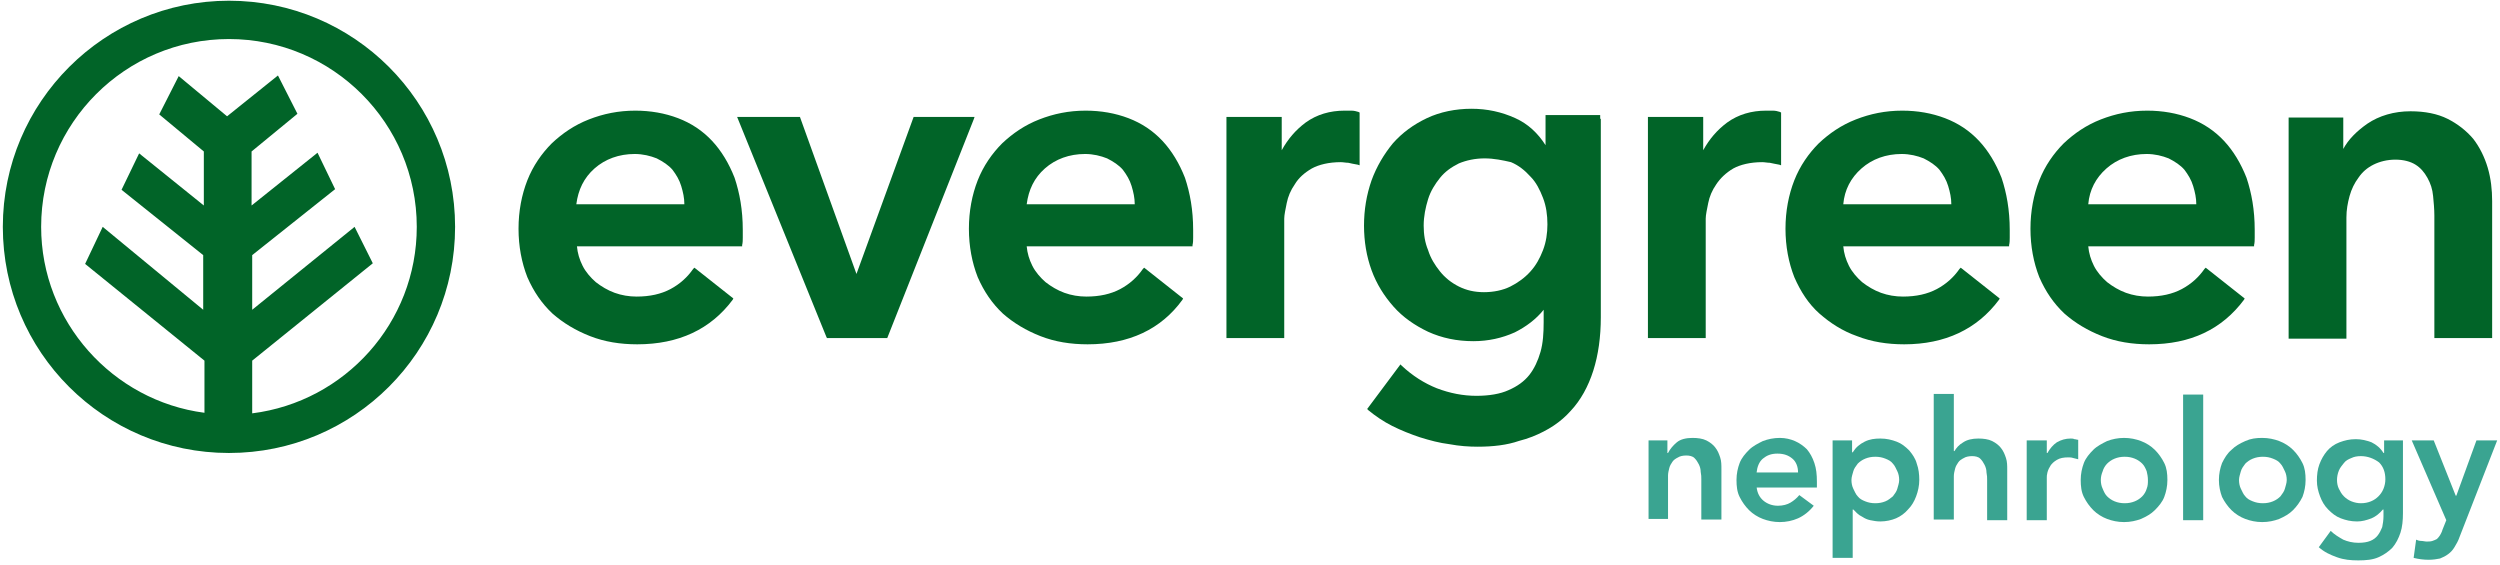 <svg width="398" height="90" viewBox="0 0 398 90" fill="none" xmlns="http://www.w3.org/2000/svg">
<g clip-path="url(#clip0_707_66)">
<path d="M262.45 70.115H265.45V72.115H265.55C265.85 71.515 266.35 70.915 266.95 70.415C267.55 69.915 268.45 69.715 269.45 69.715C270.25 69.715 271.05 69.815 271.65 70.115C272.25 70.415 272.75 70.815 273.05 71.215C273.45 71.715 273.65 72.215 273.85 72.815C274.05 73.415 274.05 74.015 274.05 74.715V82.715H270.85V76.315C270.85 75.915 270.85 75.615 270.75 75.115C270.75 74.715 270.65 74.315 270.45 73.915C270.25 73.515 270.05 73.215 269.75 72.915C269.45 72.615 268.95 72.515 268.45 72.515C267.95 72.515 267.45 72.615 267.15 72.815C266.75 73.015 266.45 73.215 266.25 73.515C266.05 73.815 265.85 74.115 265.75 74.515C265.65 74.915 265.55 75.315 265.55 75.715V82.615H262.45V70.115V70.115Z" fill="#3AA491"/>
<path d="M279.65 77.515C279.75 78.515 280.15 79.215 280.75 79.715C281.35 80.215 282.15 80.515 283.05 80.515C283.85 80.515 284.55 80.315 285.05 80.015C285.55 79.715 286.05 79.315 286.45 78.815L288.75 80.515C288.05 81.415 287.15 82.115 286.25 82.515C285.35 82.915 284.35 83.115 283.35 83.115C282.35 83.115 281.45 82.915 280.65 82.615C279.85 82.315 279.05 81.815 278.45 81.215C277.85 80.615 277.35 79.915 276.95 79.115C276.55 78.315 276.45 77.415 276.45 76.415C276.45 75.415 276.65 74.515 276.95 73.715C277.25 72.915 277.85 72.215 278.45 71.615C279.05 71.015 279.85 70.615 280.65 70.215C281.45 69.915 282.35 69.715 283.35 69.715C284.25 69.715 285.05 69.915 285.75 70.215C286.45 70.515 287.15 71.015 287.65 71.515C288.15 72.115 288.55 72.815 288.85 73.715C289.15 74.615 289.25 75.515 289.25 76.715V77.615H279.65V77.515V77.515ZM286.25 75.215C286.25 74.315 285.95 73.515 285.35 73.015C284.75 72.515 284.05 72.215 282.95 72.215C281.95 72.215 281.25 72.515 280.65 73.015C280.05 73.515 279.75 74.315 279.65 75.215H286.25V75.215Z" fill="#3AA491"/>
<path d="M291.85 70.115H294.85V72.015H294.95C295.45 71.215 296.05 70.715 296.85 70.315C297.65 69.915 298.45 69.815 299.35 69.815C300.35 69.815 301.15 70.015 301.95 70.315C302.75 70.615 303.35 71.115 303.95 71.715C304.45 72.315 304.95 73.015 305.15 73.815C305.45 74.615 305.55 75.515 305.55 76.415C305.55 77.315 305.35 78.215 305.05 79.015C304.75 79.815 304.35 80.515 303.75 81.115C303.25 81.715 302.55 82.215 301.85 82.515C301.15 82.815 300.25 83.015 299.35 83.015C298.75 83.015 298.25 82.915 297.75 82.815C297.25 82.715 296.85 82.515 296.55 82.315C296.15 82.115 295.85 81.915 295.65 81.715L295.05 81.115H294.95V88.815H291.75V70.115H291.85ZM302.35 76.415C302.35 75.915 302.25 75.415 302.05 75.015C301.85 74.615 301.65 74.115 301.35 73.815C301.05 73.415 300.65 73.215 300.15 73.015C299.65 72.815 299.15 72.715 298.55 72.715C297.95 72.715 297.45 72.815 296.95 73.015C296.45 73.215 296.05 73.515 295.75 73.815C295.45 74.215 295.15 74.615 295.05 75.015C294.95 75.415 294.75 75.915 294.75 76.415C294.75 76.915 294.85 77.415 295.05 77.815C295.25 78.215 295.45 78.715 295.75 79.015C296.05 79.415 296.45 79.615 296.95 79.815C297.45 80.015 297.95 80.115 298.55 80.115C299.15 80.115 299.65 80.015 300.15 79.815C300.65 79.615 300.95 79.315 301.35 79.015C301.65 78.615 301.95 78.215 302.05 77.815C302.15 77.415 302.35 76.915 302.35 76.415Z" fill="#3AA491"/>
<path d="M311.15 71.815C311.45 71.315 311.85 70.815 312.55 70.415C313.15 70.015 313.95 69.815 314.95 69.815C315.75 69.815 316.55 69.915 317.15 70.215C317.75 70.515 318.25 70.915 318.55 71.315C318.95 71.815 319.15 72.315 319.35 72.915C319.55 73.515 319.55 74.115 319.55 74.815V82.815H316.35V76.415C316.35 76.015 316.35 75.715 316.25 75.215C316.25 74.815 316.15 74.415 315.95 74.015C315.75 73.615 315.55 73.315 315.25 73.015C314.95 72.715 314.45 72.615 313.95 72.615C313.45 72.615 312.95 72.715 312.65 72.915C312.25 73.115 311.95 73.315 311.75 73.615C311.55 73.915 311.35 74.215 311.25 74.615C311.15 75.015 311.05 75.415 311.05 75.815V82.715H307.85V62.715H311.05V71.815H311.15V71.815Z" fill="#3AA491"/>
<path d="M322.65 70.115H325.85V72.115H325.95C326.35 71.415 326.85 70.815 327.45 70.415C328.15 70.015 328.85 69.815 329.65 69.815C329.85 69.815 330.05 69.815 330.25 69.915C330.45 69.915 330.65 70.015 330.85 70.015V73.115C330.55 73.015 330.35 73.015 330.05 72.915C329.75 72.815 329.55 72.815 329.25 72.815C328.55 72.815 327.95 72.915 327.45 73.215C326.95 73.515 326.65 73.815 326.45 74.115C326.25 74.415 326.05 74.815 325.95 75.215C325.85 75.615 325.85 75.815 325.85 76.015V82.815H322.65V70.115V70.115Z" fill="#3AA491"/>
<path d="M331.25 76.415C331.25 75.415 331.45 74.515 331.75 73.715C332.05 72.915 332.65 72.215 333.25 71.615C333.85 71.015 334.65 70.615 335.45 70.215C336.25 69.915 337.15 69.715 338.15 69.715C339.15 69.715 340.05 69.915 340.85 70.215C341.65 70.515 342.45 71.015 343.05 71.615C343.65 72.215 344.15 72.915 344.55 73.715C344.95 74.515 345.05 75.415 345.05 76.415C345.05 77.415 344.85 78.315 344.55 79.115C344.25 79.915 343.65 80.615 343.05 81.215C342.45 81.815 341.75 82.215 340.85 82.615C340.05 82.915 339.15 83.115 338.15 83.115C337.15 83.115 336.25 82.915 335.45 82.615C334.65 82.315 333.85 81.815 333.25 81.215C332.65 80.615 332.15 79.915 331.75 79.115C331.35 78.315 331.25 77.415 331.25 76.415ZM334.45 76.415C334.45 76.915 334.55 77.415 334.75 77.815C334.95 78.315 335.15 78.715 335.45 79.015C335.75 79.315 336.15 79.615 336.65 79.815C337.15 80.015 337.65 80.115 338.25 80.115C338.85 80.115 339.35 80.015 339.85 79.815C340.35 79.615 340.75 79.315 341.05 79.015C341.35 78.715 341.65 78.215 341.75 77.815C341.95 77.315 341.95 76.915 341.95 76.415C341.95 75.915 341.85 75.415 341.75 75.015C341.55 74.515 341.35 74.115 341.05 73.815C340.75 73.515 340.35 73.215 339.85 73.015C339.35 72.815 338.85 72.715 338.25 72.715C337.65 72.715 337.15 72.815 336.65 73.015C336.15 73.215 335.75 73.515 335.45 73.815C335.15 74.115 334.85 74.615 334.75 75.015C334.55 75.515 334.45 75.915 334.45 76.415Z" fill="#3AA491"/>
<path d="M347.55 62.815H350.75V82.815H347.55V62.815Z" fill="#3AA491"/>
<path d="M353.25 76.415C353.25 75.415 353.45 74.515 353.75 73.715C354.15 72.915 354.55 72.215 355.25 71.615C355.85 71.015 356.55 70.615 357.45 70.215C358.35 69.815 359.15 69.715 360.15 69.715C361.15 69.715 362.05 69.915 362.85 70.215C363.65 70.515 364.45 71.015 365.05 71.615C365.65 72.215 366.15 72.915 366.55 73.715C366.95 74.515 367.05 75.415 367.05 76.415C367.05 77.415 366.85 78.315 366.55 79.115C366.15 79.915 365.65 80.615 365.05 81.215C364.45 81.815 363.75 82.215 362.85 82.615C362.05 82.915 361.15 83.115 360.15 83.115C359.15 83.115 358.25 82.915 357.45 82.615C356.65 82.315 355.85 81.815 355.25 81.215C354.65 80.615 354.15 79.915 353.75 79.115C353.45 78.315 353.25 77.415 353.25 76.415ZM356.45 76.415C356.45 76.915 356.55 77.415 356.75 77.815C356.95 78.215 357.15 78.715 357.45 79.015C357.75 79.415 358.15 79.615 358.65 79.815C359.15 80.015 359.65 80.115 360.25 80.115C360.85 80.115 361.35 80.015 361.85 79.815C362.35 79.615 362.75 79.315 363.05 79.015C363.35 78.615 363.65 78.215 363.75 77.815C363.85 77.415 364.05 76.915 364.05 76.415C364.05 75.915 363.95 75.415 363.75 75.015C363.55 74.615 363.35 74.115 363.05 73.815C362.75 73.415 362.35 73.215 361.85 73.015C361.35 72.815 360.85 72.715 360.25 72.715C359.65 72.715 359.15 72.815 358.65 73.015C358.15 73.215 357.75 73.515 357.45 73.815C357.15 74.215 356.85 74.615 356.75 75.015C356.65 75.415 356.45 75.915 356.45 76.415Z" fill="#3AA491"/>
<path d="M382.55 70.115V81.715C382.55 82.815 382.45 83.915 382.15 84.815C381.85 85.715 381.45 86.515 380.85 87.215C380.25 87.815 379.55 88.315 378.65 88.715C377.75 89.115 376.65 89.215 375.45 89.215C374.25 89.215 373.15 89.115 372.05 88.715C370.95 88.315 370.05 87.915 369.15 87.115L371.05 84.515C371.65 85.115 372.35 85.515 373.05 85.915C373.75 86.215 374.55 86.415 375.45 86.415C376.25 86.415 376.85 86.315 377.35 86.115C377.85 85.915 378.25 85.615 378.55 85.215C378.85 84.815 379.05 84.415 379.25 83.915C379.35 83.415 379.45 82.815 379.45 82.215V81.115H379.35C378.85 81.715 378.25 82.215 377.55 82.515C376.75 82.815 376.05 83.015 375.25 83.015C374.25 83.015 373.45 82.815 372.65 82.515C371.85 82.215 371.25 81.715 370.65 81.115C370.05 80.515 369.65 79.815 369.35 79.015C369.05 78.215 368.85 77.415 368.85 76.515C368.85 75.615 368.95 74.715 369.25 73.915C369.55 73.115 369.95 72.415 370.45 71.815C370.95 71.215 371.65 70.715 372.45 70.415C373.25 70.115 374.05 69.915 375.05 69.915C375.95 69.915 376.75 70.115 377.55 70.415C378.35 70.815 378.95 71.315 379.45 72.115H379.55V70.115H382.55V70.115ZM375.85 72.615C375.25 72.615 374.75 72.715 374.35 72.915C373.85 73.115 373.45 73.315 373.15 73.715C372.85 74.115 372.55 74.415 372.35 74.915C372.15 75.415 372.05 75.915 372.05 76.415C372.05 76.915 372.15 77.415 372.35 77.815C372.55 78.215 372.75 78.615 373.15 79.015C373.45 79.315 373.85 79.615 374.35 79.815C374.85 80.015 375.35 80.115 375.85 80.115C376.45 80.115 376.95 80.015 377.45 79.815C377.95 79.615 378.35 79.315 378.65 79.015C378.95 78.715 379.25 78.315 379.45 77.815C379.65 77.315 379.75 76.815 379.75 76.315C379.75 75.215 379.45 74.315 378.75 73.615C377.95 73.015 376.95 72.615 375.85 72.615V72.615Z" fill="#3AA491"/>
<path d="M383.95 70.115H387.45L390.95 78.915H391.05L394.25 70.115H397.55L391.55 85.515C391.35 86.115 391.05 86.615 390.75 87.115C390.45 87.615 390.15 87.915 389.75 88.215C389.35 88.515 388.95 88.715 388.45 88.915C387.95 89.015 387.35 89.115 386.65 89.115C385.85 89.115 385.05 89.015 384.25 88.815L384.65 85.915C384.85 86.015 385.15 86.115 385.45 86.115C385.75 86.115 386.05 86.215 386.25 86.215C386.65 86.215 386.95 86.215 387.25 86.115C387.55 86.015 387.75 85.915 387.95 85.815C388.15 85.615 388.25 85.515 388.45 85.215C388.55 85.015 388.75 84.715 388.85 84.315L389.45 82.815L383.95 70.115Z" fill="#3AA491"/>
<path d="M113.35 22.415C111.85 20.815 110.05 19.615 107.95 18.815C105.85 18.015 103.55 17.615 101.15 17.615C98.45 17.615 96.05 18.115 93.75 19.015C91.45 19.915 89.55 21.215 87.85 22.815C86.25 24.415 84.85 26.415 83.95 28.715C83.05 31.015 82.55 33.615 82.55 36.415C82.55 39.215 83.05 41.815 83.95 44.115C84.95 46.415 86.25 48.315 87.95 49.915C89.65 51.415 91.65 52.615 93.95 53.515C96.25 54.415 98.75 54.815 101.45 54.815C108.05 54.815 113.15 52.415 116.65 47.715L116.75 47.515L110.55 42.615L110.35 42.815C109.45 44.115 108.25 45.215 106.75 46.015C105.25 46.815 103.45 47.215 101.35 47.215C100.15 47.215 98.95 47.015 97.85 46.615C96.75 46.215 95.75 45.615 94.85 44.915C94.05 44.215 93.25 43.315 92.75 42.315C92.25 41.315 91.95 40.315 91.85 39.215H118.15V39.015C118.25 38.615 118.25 38.215 118.25 37.815V36.615C118.25 33.415 117.75 30.715 116.95 28.315C116.05 26.015 114.85 24.015 113.35 22.415V22.415ZM91.75 32.515C92.05 30.215 92.95 28.315 94.65 26.815C96.35 25.315 98.55 24.515 101.05 24.515C102.35 24.515 103.55 24.815 104.55 25.215C105.55 25.715 106.45 26.315 107.05 27.015C107.65 27.815 108.15 28.615 108.45 29.615C108.75 30.615 108.95 31.515 108.95 32.515H91.75V32.515Z" fill="#016428"/>
<path d="M155.15 18.615H145.45L136.35 43.615L127.35 18.615H117.35L131.55 53.615L131.65 53.815H141.25L155.05 18.915L155.15 18.615Z" fill="#016428"/>
<path d="M185.05 22.415C183.55 20.815 181.75 19.615 179.65 18.815C177.55 18.015 175.25 17.615 172.85 17.615C170.15 17.615 167.75 18.115 165.45 19.015C163.15 19.915 161.25 21.215 159.55 22.815C157.95 24.415 156.55 26.415 155.65 28.715C154.75 31.015 154.25 33.615 154.25 36.415C154.25 39.215 154.75 41.815 155.65 44.115C156.65 46.415 157.95 48.315 159.65 49.915C161.35 51.415 163.35 52.615 165.65 53.515C167.95 54.415 170.45 54.815 173.15 54.815C179.75 54.815 184.85 52.415 188.25 47.715L188.35 47.515L182.15 42.615L181.95 42.815C181.05 44.115 179.85 45.215 178.35 46.015C176.85 46.815 175.05 47.215 172.95 47.215C171.75 47.215 170.55 47.015 169.45 46.615C168.35 46.215 167.35 45.615 166.45 44.915C165.65 44.215 164.85 43.315 164.35 42.315C163.85 41.315 163.55 40.315 163.45 39.215H189.85V39.015C189.95 38.615 189.95 38.215 189.95 37.815V36.615C189.95 33.415 189.45 30.715 188.65 28.315C187.75 26.015 186.55 24.015 185.05 22.415V22.415ZM163.45 32.515C163.75 30.215 164.65 28.315 166.35 26.815C168.05 25.315 170.25 24.515 172.75 24.515C174.05 24.515 175.25 24.815 176.25 25.215C177.25 25.715 178.15 26.315 178.75 27.015C179.35 27.815 179.85 28.615 180.15 29.615C180.45 30.615 180.65 31.515 180.65 32.515H163.45V32.515Z" fill="#016428"/>
<path d="M215.15 17.615H214.05C211.75 17.615 209.65 18.215 207.85 19.515C206.25 20.715 205.05 22.115 204.05 23.915V18.615H195.25V53.815H204.45V34.815C204.45 34.215 204.65 33.315 204.85 32.315C205.05 31.315 205.45 30.315 206.15 29.315C206.75 28.315 207.65 27.515 208.85 26.815C209.95 26.215 211.55 25.815 213.45 25.815C213.85 25.815 214.25 25.915 214.65 25.915C215.05 26.015 215.55 26.115 216.15 26.215L216.45 26.315V17.915L216.25 17.815C215.95 17.715 215.55 17.615 215.15 17.615V17.615ZM204.05 34.915C204.05 34.915 204.05 34.825 204.05 34.785C204.05 34.865 204.05 34.945 204.05 35.015V34.915V34.915Z" fill="#016428"/>
<path d="M254.75 18.315H246.05V23.115C244.85 21.215 243.25 19.715 241.25 18.815C239.05 17.815 236.75 17.315 234.25 17.315C231.75 17.315 229.25 17.815 227.15 18.815C225.05 19.815 223.25 21.115 221.75 22.815C220.35 24.515 219.15 26.515 218.35 28.715C217.55 31.015 217.15 33.415 217.15 35.915C217.15 38.415 217.55 40.815 218.35 43.015C219.15 45.215 220.35 47.115 221.85 48.815C223.35 50.515 225.25 51.815 227.35 52.815C229.55 53.815 231.95 54.315 234.55 54.315C236.95 54.315 239.15 53.815 241.15 52.915C242.95 52.015 244.55 50.815 245.75 49.315V51.315C245.75 53.015 245.65 54.615 245.25 56.015C244.85 57.415 244.25 58.715 243.45 59.715C242.65 60.715 241.55 61.515 240.15 62.115C238.85 62.715 237.05 63.015 235.05 63.015C232.95 63.015 230.85 62.615 228.75 61.815C226.75 61.015 224.85 59.815 223.15 58.215L222.95 58.015L217.65 65.115L217.85 65.315C218.95 66.215 220.25 67.115 221.65 67.815C223.05 68.515 224.55 69.115 226.05 69.615C227.65 70.115 229.15 70.515 230.75 70.715C232.35 71.015 233.85 71.115 235.25 71.115C237.73 71.115 239.95 70.845 241.82 70.195C242.56 70.005 243.27 69.785 243.95 69.515C246.45 68.515 248.45 67.215 250.05 65.415C251.65 63.715 252.85 61.515 253.65 59.015C254.45 56.515 254.85 53.615 254.85 50.515V18.915H254.75V18.315V18.315ZM243.65 43.215C242.75 44.215 241.65 45.015 240.45 45.615C239.25 46.215 237.75 46.515 236.25 46.515C234.75 46.515 233.45 46.215 232.25 45.615C231.05 45.015 230.05 44.215 229.25 43.215C228.45 42.215 227.75 41.115 227.35 39.815C226.85 38.615 226.65 37.315 226.65 35.915C226.65 34.415 226.95 33.015 227.35 31.715C227.75 30.415 228.45 29.315 229.25 28.315C230.05 27.315 231.05 26.615 232.25 26.015C233.45 25.515 234.85 25.215 236.35 25.215C237.85 25.215 239.25 25.515 240.55 25.815C241.75 26.315 242.75 27.115 243.65 28.115C244.55 29.015 245.15 30.215 245.65 31.515C246.15 32.815 246.35 34.215 246.35 35.715C246.35 37.115 246.15 38.515 245.65 39.815C245.15 41.115 244.55 42.215 243.65 43.215V43.215ZM246.05 40.015C246.54 38.725 246.74 37.345 246.75 35.865C246.75 35.885 246.75 35.895 246.75 35.915C246.75 37.315 246.55 38.715 246.05 40.015Z" fill="#016428"/>
<path d="M282.25 17.615H281.15C278.85 17.615 276.75 18.215 274.95 19.515C273.35 20.715 272.15 22.115 271.15 23.915V18.615H262.35V53.815H271.55V34.815C271.55 34.215 271.75 33.315 271.95 32.315C272.15 31.315 272.55 30.315 273.25 29.315C273.85 28.415 274.75 27.515 275.95 26.815C277.05 26.215 278.65 25.815 280.55 25.815C280.95 25.815 281.35 25.915 281.75 25.915C282.25 26.015 282.65 26.115 283.25 26.215L283.55 26.315V17.915L283.35 17.815C283.05 17.715 282.65 17.615 282.25 17.615V17.615Z" fill="#016428"/>
<path d="M315.05 22.415C313.55 20.815 311.75 19.615 309.65 18.815C307.55 18.015 305.25 17.615 302.85 17.615C300.15 17.615 297.75 18.115 295.45 19.015C293.15 19.915 291.25 21.215 289.55 22.815C287.95 24.415 286.55 26.415 285.65 28.715C284.75 31.015 284.25 33.615 284.25 36.415C284.25 39.215 284.75 41.815 285.65 44.115C286.65 46.415 287.95 48.415 289.65 49.915C291.35 51.415 293.35 52.715 295.65 53.515C297.95 54.415 300.45 54.815 303.15 54.815C309.65 54.815 314.75 52.415 318.25 47.715L318.35 47.515L312.15 42.615L311.95 42.815C311.05 44.115 309.85 45.215 308.35 46.015C306.85 46.815 305.05 47.215 302.95 47.215C301.75 47.215 300.55 47.015 299.45 46.615C298.35 46.215 297.35 45.615 296.45 44.915C295.65 44.215 294.85 43.315 294.35 42.315C293.85 41.315 293.55 40.315 293.45 39.215H319.85V39.015C319.95 38.615 319.95 38.215 319.95 37.815V36.615C319.95 33.415 319.45 30.715 318.65 28.315C317.75 26.015 316.55 24.015 315.05 22.415V22.415ZM293.45 32.515C293.65 30.215 294.65 28.315 296.35 26.815C298.05 25.315 300.25 24.515 302.75 24.515C304.05 24.515 305.25 24.815 306.25 25.215C307.25 25.715 308.15 26.315 308.75 27.015C309.35 27.815 309.85 28.615 310.15 29.615C310.45 30.615 310.65 31.515 310.65 32.515H293.45V32.515Z" fill="#016428"/>
<path d="M354.05 22.415C352.55 20.815 350.75 19.615 348.65 18.815C346.55 18.015 344.25 17.615 341.85 17.615C339.15 17.615 336.75 18.115 334.45 19.015C332.15 19.915 330.25 21.215 328.55 22.815C326.95 24.415 325.55 26.415 324.65 28.715C323.75 31.015 323.25 33.615 323.25 36.415C323.25 39.215 323.75 41.815 324.65 44.115C325.65 46.415 326.95 48.315 328.65 49.915C330.35 51.415 332.35 52.615 334.65 53.515C336.95 54.415 339.45 54.815 342.15 54.815C348.75 54.815 353.75 52.415 357.25 47.715L357.35 47.515L351.15 42.615L350.95 42.815C350.05 44.115 348.85 45.215 347.35 46.015C345.85 46.815 344.05 47.215 341.95 47.215C340.75 47.215 339.55 47.015 338.45 46.615C337.35 46.215 336.35 45.615 335.45 44.915C334.65 44.215 333.85 43.315 333.35 42.315C332.85 41.315 332.55 40.315 332.45 39.215H358.85V39.015C358.95 38.615 358.95 38.215 358.95 37.815V36.615C358.95 33.415 358.45 30.715 357.65 28.315C356.75 26.015 355.55 24.015 354.05 22.415V22.415ZM332.45 32.515C332.65 30.215 333.65 28.315 335.35 26.815C337.05 25.315 339.25 24.515 341.75 24.515C343.05 24.515 344.25 24.815 345.25 25.215C346.25 25.715 347.15 26.315 347.75 27.015C348.35 27.815 348.85 28.615 349.15 29.615C349.45 30.615 349.65 31.515 349.65 32.515H332.45V32.515Z" fill="#016428"/>
<path d="M396.05 26.715C395.55 25.015 394.75 23.415 393.75 22.115C392.65 20.815 391.25 19.715 389.65 18.915C388.05 18.115 386.05 17.715 383.75 17.715C381.15 17.715 378.75 18.415 376.85 19.715C375.15 20.915 373.85 22.215 373.05 23.715V18.715H364.35V53.915H373.55V34.615C373.55 33.415 373.75 32.315 374.05 31.215C374.35 30.115 374.85 29.115 375.45 28.315C376.05 27.415 376.85 26.715 377.85 26.215C378.85 25.715 380.05 25.415 381.35 25.415C382.65 25.415 383.75 25.715 384.55 26.215C385.35 26.715 385.95 27.415 386.45 28.315C386.95 29.215 387.25 30.115 387.35 31.215C387.45 32.215 387.55 33.315 387.55 34.315V53.815H396.75V32.015C396.75 30.215 396.55 28.415 396.05 26.715V26.715Z" fill="#016428"/>
<path d="M36.45 0.115C16.65 0.115 0.45 16.215 0.45 36.115C0.45 56.015 16.55 72.115 36.45 72.115C56.35 72.115 72.45 56.015 72.45 36.115C72.45 16.215 56.35 0.115 36.45 0.115ZM40.15 65.805V57.415L59.35 41.915L56.45 36.115L40.15 49.315V40.615L53.35 30.115L50.55 24.315L40.05 32.715V24.115L47.35 18.115L44.25 12.015L36.15 18.515L28.45 12.115L25.35 18.215L32.45 24.115V32.715L22.15 24.415L19.35 30.215L32.35 40.615V49.315L16.35 36.115L13.55 42.015L32.55 57.415V65.715C17.95 63.815 6.55 51.215 6.55 36.115C6.55 19.615 19.95 6.215 36.45 6.215C52.95 6.215 66.35 19.615 66.35 36.115C66.35 51.385 54.9 63.955 40.15 65.805V65.805Z" fill="#016428"/>
</g>
<defs>
<clipPath id="clip0_707_66">
<rect width="397.1" height="89.1" fill="white" transform="translate(0.45 0.115)"/>
</clipPath>
</defs>
</svg>
